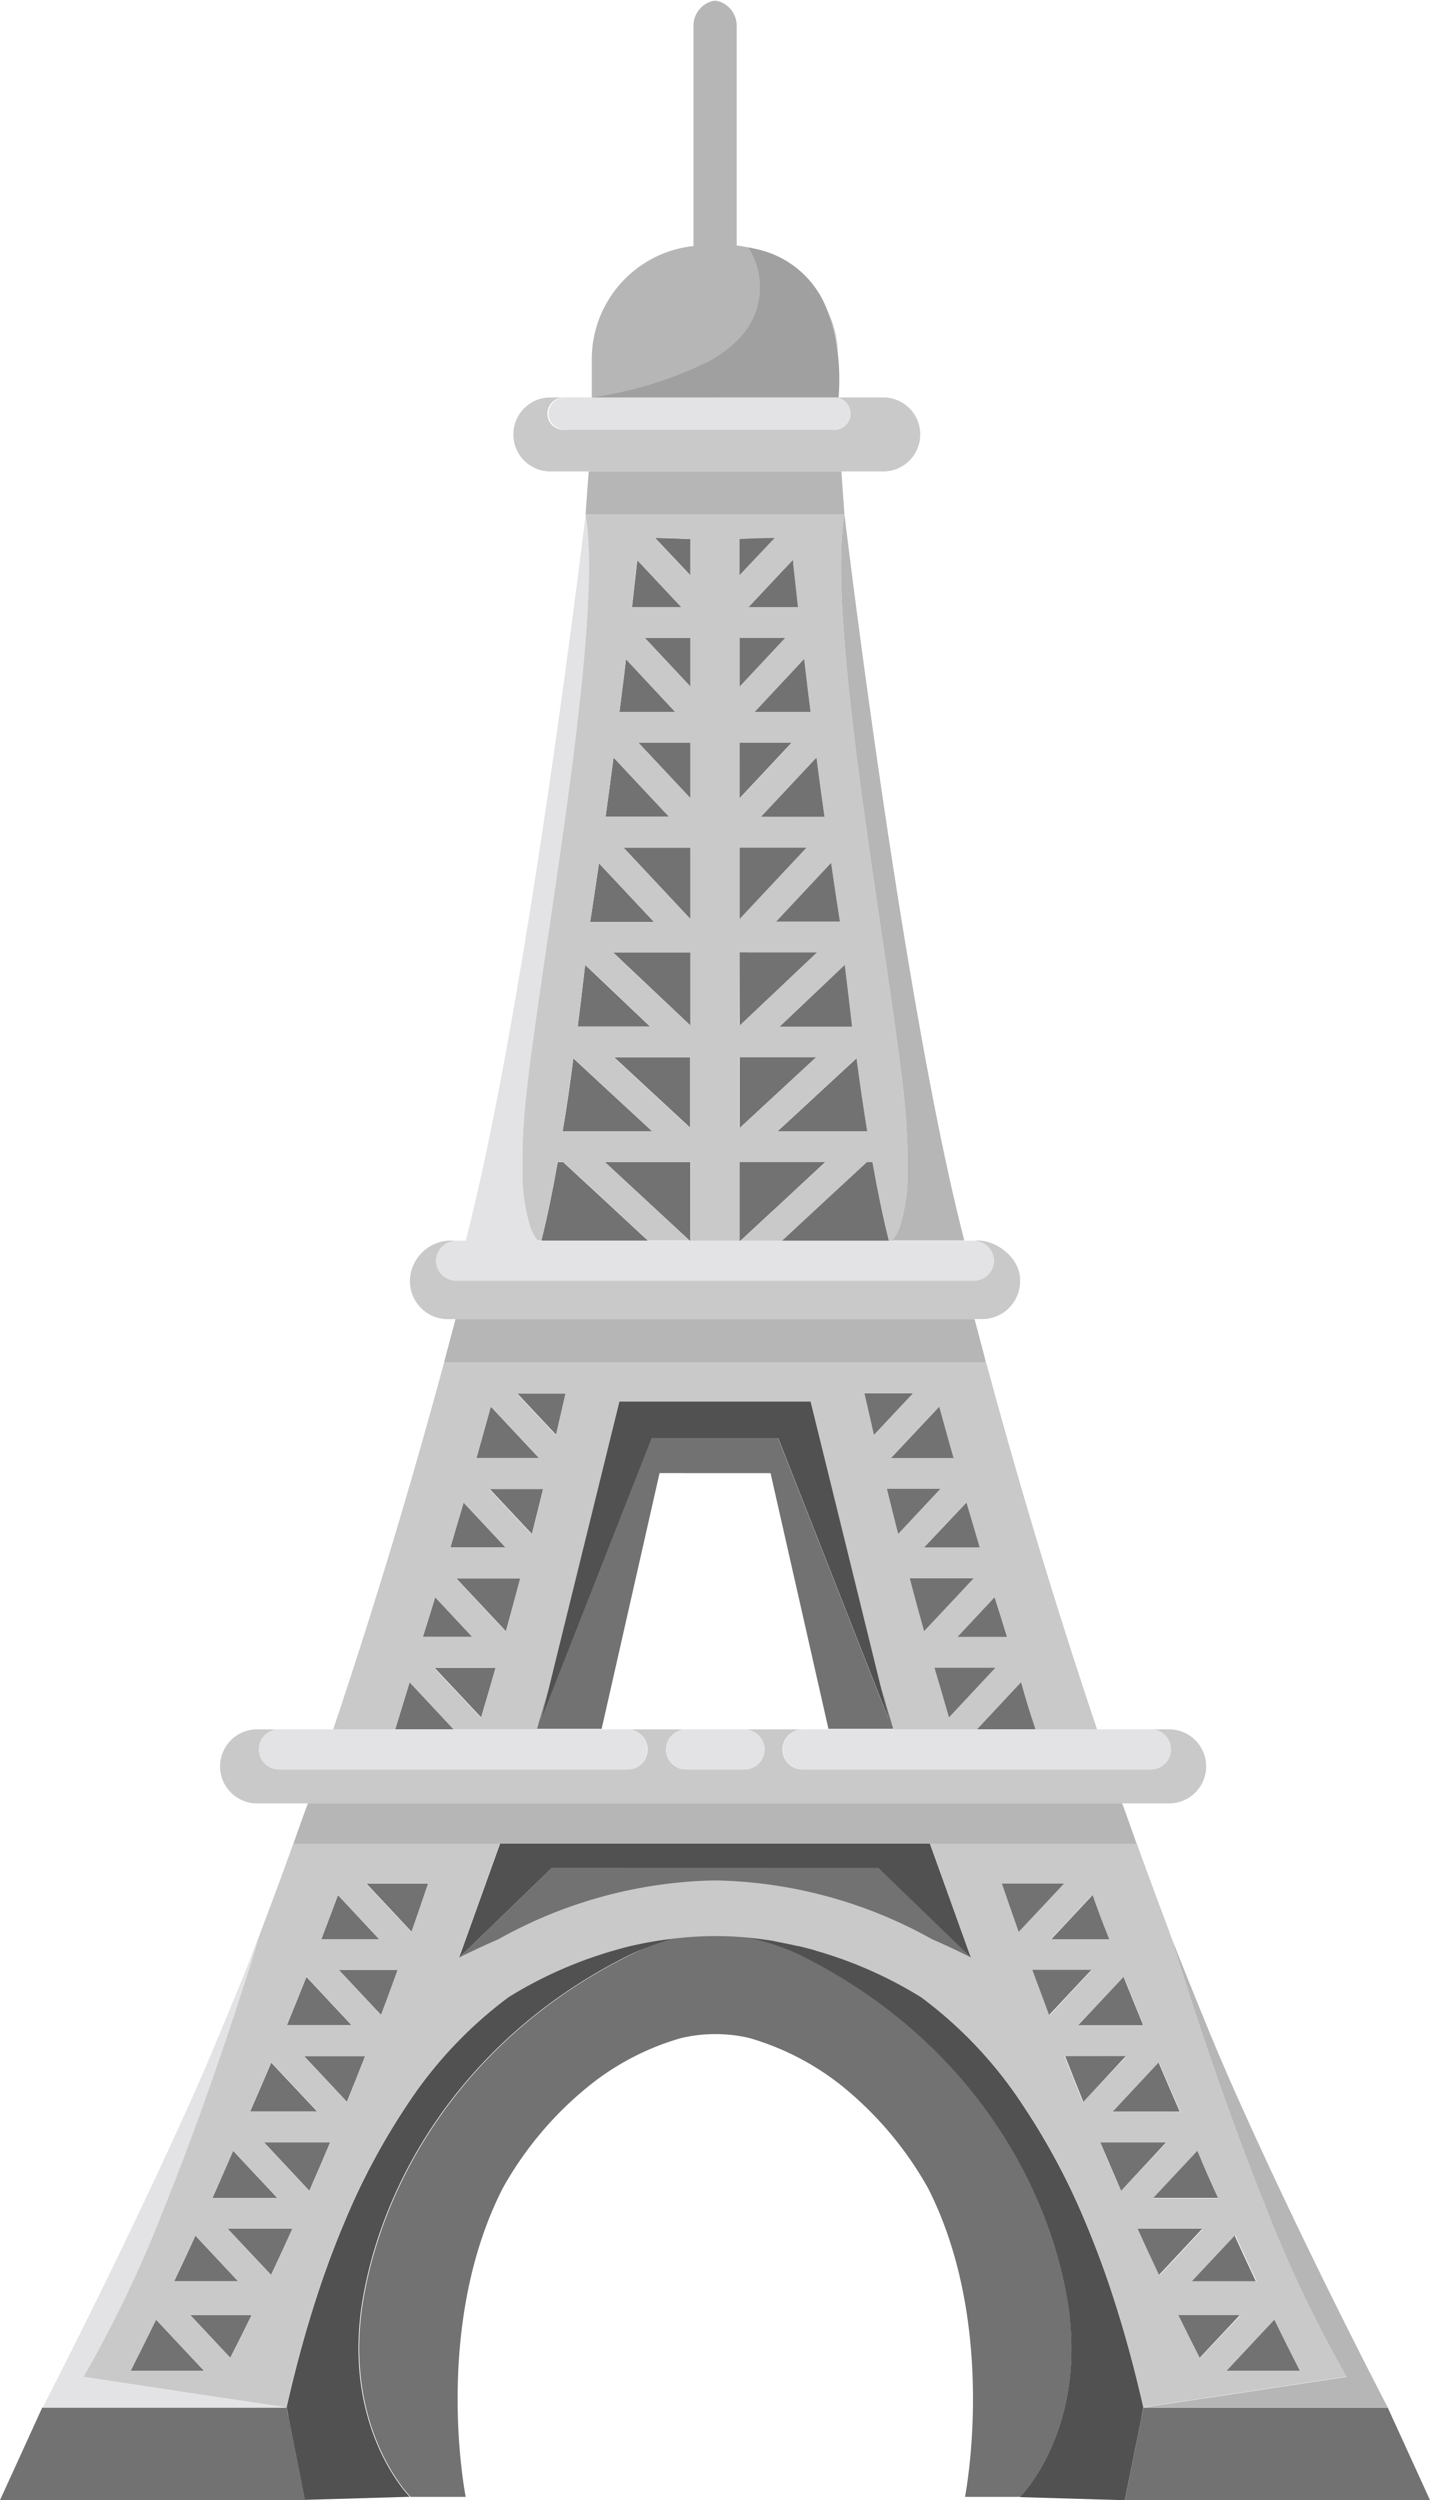 <svg id="Layer_2" data-name="Layer 2" xmlns="http://www.w3.org/2000/svg" viewBox="0 0 162.22 283.51"><defs><style>.cls-1{fill:#727272;}.cls-2{fill:#c9c9c9;}.cls-3{fill:#515151;}.cls-4{fill:#b6b6b7;}.cls-5{fill:#e3e3e5;}.cls-6{fill:#a0a0a0;}</style></defs><path class="cls-1" d="M95.62,248q-1.16,2.67-2.34,5.34h7.34Z" transform="translate(-69.17 -4.1)"/><path class="cls-1" d="M109.07,233.77l-5.14-5.49c-.74,1.87-1.49,3.7-2.22,5.49Z" transform="translate(-69.17 -4.1)"/><path class="cls-1" d="M97.54,243.56h7.62L99.94,238Q98.73,240.86,97.54,243.56Z" transform="translate(-69.17 -4.1)"/><path class="cls-1" d="M99.92,262.07q1.23-2.61,2.42-5.23H95Z" transform="translate(-69.17 -4.1)"/><path class="cls-1" d="M105.62,224h6.56l-4.67-5Q106.57,221.52,105.62,224Z" transform="translate(-69.17 -4.1)"/><path class="cls-1" d="M114,200.21h6.64l-5-5.35Q114.81,197.55,114,200.21Z" transform="translate(-69.17 -4.1)"/><path class="cls-1" d="M95.29,271.47c.83-1.61,1.63-3.22,2.42-4.84H90.76Z" transform="translate(-69.17 -4.1)"/><path class="cls-1" d="M84,272.93h8.3l-5.42-5.78C85.89,269.08,84.92,271,84,272.93Z" transform="translate(-69.17 -4.1)"/><path class="cls-1" d="M104.26,252.53q1.2-2.73,2.36-5.48H99.13Z" transform="translate(-69.17 -4.1)"/><path class="cls-1" d="M129.51,178.05q.66-2.62,1.28-5.12h-6.08Z" transform="translate(-69.17 -4.1)"/><path class="cls-1" d="M96.18,262.79l-4.84-5.17q-1.19,2.6-2.41,5.17Z" transform="translate(-69.17 -4.1)"/><path class="cls-1" d="M126.56,189.08q.85-3.08,1.64-6h-7.27Z" transform="translate(-69.17 -4.1)"/><path class="cls-1" d="M123.75,198.85q.85-2.86,1.65-5.64h-6.94Z" transform="translate(-69.17 -4.1)"/><path class="cls-1" d="M107.58,227.48l4.81,5.12q1-2.57,1.9-5.12Z" transform="translate(-69.17 -4.1)"/><path class="cls-1" d="M126.53,179.58l-4.77-5.09c-.48,1.66-1,3.35-1.5,5.09Z" transform="translate(-69.17 -4.1)"/><path class="cls-1" d="M124.85,163.61c-.52,1.86-1.06,3.81-1.63,5.83h7.09Z" transform="translate(-69.17 -4.1)"/><path class="cls-1" d="M117.74,217.69h-7l5.14,5.49C116.49,221.34,117.12,219.5,117.74,217.69Z" transform="translate(-69.17 -4.1)"/><path class="cls-1" d="M108.52,242.44c.71-1.73,1.39-3.45,2.07-5.18h-6.92Z" transform="translate(-69.17 -4.1)"/><path class="cls-1" d="M133.34,162.1h-5.5l4.42,4.71C132.64,165.18,133,163.6,133.34,162.1Z" transform="translate(-69.17 -4.1)"/><path class="cls-1" d="M118.54,185.22c-.45,1.48-.92,3-1.4,4.5h5.61Z" transform="translate(-69.17 -4.1)"/><path class="cls-1" d="M150.11,171.15h.35l6.12,0,6.57,29h7.37q-.79-2.66-1.53-5.23l1,4.18-12.59-32H143.12l-12.59,32,1.05-4.19q-.75,2.58-1.53,5.24h7.37l6.57-29Z" transform="translate(-69.17 -4.1)"/><path class="cls-2" d="M122.21,154h57.11l1.64,4.36c-.44-1.64-.85-3.2-1.24-4.68h.89a4.29,4.29,0,0,0,4.28-4.29v-.17c0-2.36-2.5-4.45-4.86-4.45h-.2c.82.34,2.09,1.32,2.09,2.26a2.28,2.28,0,0,1-2.27,2.28H120.91a2.28,2.28,0,0,1-2.27-2.28c0-.94,1.27-1.91,2.1-2.25h-.53a4.67,4.67,0,0,0-4.54,4.45v.17a4.3,4.3,0,0,0,4.29,4.29h.89c-.39,1.47-.8,3-1.24,4.66l1.64-4.34Z" transform="translate(-69.17 -4.1)"/><path class="cls-2" d="M87.91,254.08a142,142,0,0,1-9.3,19.55l4.63.7L93,275.81l6.73,1,1.93.29c.66-2.94,1.38-5.71,2.13-8.34.21-.73.43-1.44.64-2.15.1-.31.2-.63.29-.93,1-3.2,2.08-6.14,3.21-8.86l.33-.79a77,77,0,0,1,6.93-13,48.13,48.13,0,0,1,11.65-12.43,47.67,47.67,0,0,1,13.93-5.81c.34,0,.65-.07.91-.08.66-.18,1.34-.34,2-.5a41.75,41.75,0,0,1,6.36-.53h.35a40.49,40.49,0,0,1,6.35.53c.7.16,1.38.32,2,.5.27,0,.58,0,.92.08a47.48,47.48,0,0,1,13.92,5.81A48.31,48.31,0,0,1,185.35,243a77,77,0,0,1,6.93,13l.33.79c1.12,2.72,2.19,5.66,3.2,8.86.1.3.19.62.29.93.22.71.43,1.42.64,2.15.76,2.63,1.47,5.4,2.14,8.34l1.92-.29,6.74-1,9.79-1.48,4.62-.7a143.14,143.14,0,0,1-9.3-19.55c-4.35-10.82-8.13-22.31-10.49-29.89-.14-.4-.27-.79-.4-1.18q-1.89-5-3.64-9.85H174.67l4.63,12.92-.55-.53.11.3c-.66-.33-2-1-4-1.83a52.21,52.21,0,0,0-24.42-6.68h-.35A52.18,52.18,0,0,0,125.69,224c-1.94.83-3.33,1.5-4,1.83l.1-.3-.55.53,4.64-12.92H102.45q-1.76,4.91-3.66,9.9l-.39,1.13C96,231.77,92.26,243.26,87.91,254.08Zm7.38,17.39-4.53-4.84h6.95C96.92,268.25,96.12,269.86,95.29,271.47Zm.89-8.68H88.93q1.23-2.58,2.41-5.17ZM95.62,248l5,5.34H93.28Q94.46,250.68,95.62,248Zm8.64,4.52-5.13-5.48h7.49Q105.46,249.8,104.26,252.53Zm-6.72-9q1.18-2.7,2.4-5.57l5.22,5.57Zm11.53-9.79h-7.36c.73-1.79,1.48-3.62,2.22-5.49Zm3.32-1.17-4.81-5.12h6.71Q113.36,230,112.39,232.6ZM99.92,262.07,95,256.84h7.32Q101.16,259.46,99.92,262.07Zm8.6-19.63-4.85-5.18h6.92C109.91,239,109.23,240.71,108.52,242.44ZM105.62,224q.94-2.46,1.89-5l4.67,5ZM84,272.93c1-1.92,1.94-3.85,2.88-5.78l5.42,5.78Zm121.32-1.46c-.82-1.61-1.62-3.22-2.42-4.84h7Zm4-13.85q1.19,2.6,2.4,5.17h-7.25ZM194,247.05h7.49l-5.14,5.48Q195.1,249.8,194,247.05Zm11,1q1.16,2.67,2.34,5.34H200Zm-9.55-4.45,5.22-5.57c.81,1.91,1.62,3.77,2.4,5.57Zm1.23-15.28q1.13,2.81,2.23,5.49h-7.37Zm-8.45,4.32q-1-2.57-1.9-5.12H193Zm8.71,4.66L192,242.44c-.7-1.73-1.39-3.45-2.06-5.18Zm8.66,19.58-4.9,5.23q-1.23-2.61-2.42-5.23ZM193.06,219q.93,2.52,1.89,5h-6.56Zm15.26,53.93,5.41-5.78q1.43,2.89,2.89,5.78Zm-18.44-55.24-5.15,5.49c-.65-1.84-1.29-3.68-1.91-5.49Zm-72.14,0c-.62,1.81-1.25,3.65-1.91,5.49l-5.14-5.49Z" transform="translate(-69.17 -4.1)"/><path class="cls-2" d="M98.59,223.59c-2.22,5.83-4.58,11.74-7.08,17.67,2.62-5.91,5-11.82,6.89-17.07C98.46,224,98.53,223.79,98.59,223.59Z" transform="translate(-69.17 -4.1)"/><path class="cls-2" d="M113.74,200.21H114q.84-2.67,1.63-5.35l5,5.35h9.44q.78-2.66,1.53-5.24l7.86-31.47h.17c0-.11,0-.23.08-.34h21.19c0,.11.05.23.08.34h.16L169,195q.73,2.58,1.53,5.23H180l5-5.35q.79,2.69,1.63,5.35h7c-5.39-16-9.59-30.49-12.58-41.59H119.54c-3,11.1-7.18,25.55-12.58,41.59h6.78Zm66.57-20.63H174l4.77-5.09C179.29,176.15,179.79,177.84,180.31,179.58Zm-9.25-1.53c-.45-1.75-.87-3.46-1.28-5.12h6.07Zm8.57,5-5.63,6c-.56-2.05-1.11-4.05-1.63-6Zm2.39,2.15q.69,2.22,1.41,4.5h-5.62Zm-6.3-21.61c.51,1.86,1.05,3.81,1.63,5.83h-7.1Zm1.1,35.24q-.85-2.86-1.65-5.64h6.93Zm-4.09-36.75-4.42,4.71c-.38-1.63-.74-3.21-1.08-4.71Zm-47.88,1.51,5.46,5.83h-7.09C123.79,167.42,124.33,165.47,124.85,163.61Zm1.68,16h-6.27c.52-1.74,1-3.43,1.5-5.09Zm-8,5.64,4.21,4.5h-5.61C117.62,188.2,118.09,186.7,118.54,185.22Zm8,3.86-5.63-6h7.27Q127.42,186,126.56,189.08Zm2.95-11-4.8-5.12h6.08Q130.18,175.42,129.51,178.05Zm-5.76,20.8-5.29-5.64h6.94Q124.61,196,123.75,198.85Zm9.59-36.75c-.34,1.5-.7,3.08-1.08,4.71l-4.42-4.71Z" transform="translate(-69.17 -4.1)"/><path class="cls-2" d="M104.12,208.57h92.33v0L197,210c-.17-.47-.34-.94-.5-1.4H202a4.2,4.2,0,0,0,0-8.39h-2.28a2.27,2.27,0,1,1,0,4.54h-39.5a2.26,2.26,0,0,1-1.15-4.22,2.26,2.26,0,0,1,1.15-.32H153.6a2.3,2.3,0,0,1,2.28,2.27,2.28,2.28,0,0,1-2.28,2.27H147a2.26,2.26,0,0,1-1.14-4.22,2.19,2.19,0,0,1,1.14-.32h-6.64a2.19,2.19,0,0,1,1.14.32,2.26,2.26,0,0,1-1.14,4.22H100.81a2.27,2.27,0,0,1,0-4.54H98.54a4.2,4.2,0,1,0,0,8.39h5.54c-.16.43-.31.87-.47,1.31l.5-1.31Z" transform="translate(-69.17 -4.1)"/><polygon class="cls-1" points="32.72 274.07 32.71 274.01 32.52 273.02 30.44 273.02 23.16 273.02 12.61 273.02 6.56 273.02 5.33 273.02 4.79 273.02 0 283.51 34.61 283.51 34.54 283.16 32.72 274.07"/><path class="cls-1" d="M137.12,102c-.32,2.2-.66,4.43-1,6.66h7.25Z" transform="translate(-69.17 -4.1)"/><polygon class="cls-1" points="78.31 119.89 69.67 119.89 78.31 127.89 78.31 119.89"/><path class="cls-1" d="M138.77,90c-.28,2.19-.59,4.43-.9,6.71h7.19Z" transform="translate(-69.17 -4.1)"/><path class="cls-1" d="M133.05,135.88h-.61c-.59,3.34-1.21,6.36-1.86,8.91h12.09l-4.84-4.49Z" transform="translate(-69.17 -4.1)"/><polygon class="cls-1" points="78.31 104.21 78.31 96.12 70.73 96.12 78.31 104.21"/><path class="cls-1" d="M135.55,113.52c-.27,2.35-.55,4.68-.84,7h8.21Z" transform="translate(-69.17 -4.1)"/><path class="cls-1" d="M140.18,78.85c-.23,1.92-.48,3.92-.74,6h6.34Z" transform="translate(-69.17 -4.1)"/><polygon class="cls-1" points="78.31 90.5 78.31 84.23 72.43 84.23 78.31 90.5"/><polygon class="cls-1" points="68.61 131.78 74.33 137.09 74.79 137.51 78.23 140.69 78.31 140.69 78.31 131.78 68.61 131.78"/><polygon class="cls-1" points="78.31 116.28 78.31 108 78.27 108 77.47 108 69.55 108 78.31 116.28"/><polygon class="cls-1" points="78.31 77.85 78.31 72.34 73.15 72.34 78.31 77.85"/><path class="cls-1" d="M133,132.38h10.14l-8.93-8.26C133.85,127,133.45,129.76,133,132.38Z" transform="translate(-69.17 -4.1)"/><path class="cls-1" d="M137.37,100.21c0,.12,0,.24-.05.36l.38-.36Z" transform="translate(-69.17 -4.1)"/><path class="cls-1" d="M141.42,68.05c-.17,1.52-.35,3.16-.55,4.89h5.59l-3.82-4.07-1.17-1.25C141.45,67.76,141.43,67.9,141.42,68.05Z" transform="translate(-69.17 -4.1)"/><path class="cls-1" d="M147.49,65.22c-.88,0-2.45-.11-4-.12l4,4.24Z" transform="translate(-69.17 -4.1)"/><path class="cls-3" d="M109.86,269.24a33.52,33.52,0,0,1,.57-5.05c2.71-14.57,12.93-30.77,32.51-39.51a9.52,9.52,0,0,0-1.23,0c-.26,0-.57,0-.91.08a47.67,47.67,0,0,0-13.93,5.81A48.13,48.13,0,0,0,115.22,243a77,77,0,0,0-6.93,13l-.33.79c-1.13,2.72-2.2,5.66-3.21,8.86-.09.3-.19.62-.29.93-.21.71-.43,1.42-.64,2.15-.75,2.63-1.47,5.4-2.13,8.34l.19,1,0,.07,1.81,9.09.07.35,3.15-.09,8.74-.26S109.43,281,109.86,269.24Z" transform="translate(-69.17 -4.1)"/><path class="cls-2" d="M136.3,57.56h32.86a4.2,4.2,0,1,0,0-8.39h-5.33a1.61,1.61,0,0,1,.44.06,1.83,1.83,0,0,1,0,3.55,1.61,1.61,0,0,1-.44.06H133.24a1.84,1.84,0,1,1,0-3.67H131.4a4.2,4.2,0,0,0,0,8.39h4.9Z" transform="translate(-69.17 -4.1)"/><polygon class="cls-4" points="68.01 58.36 69.64 58.36 72.84 58.36 78.31 58.36 80.94 58.36 81.29 58.36 83.91 58.36 89.38 58.36 92.58 58.36 94.21 58.36 95.8 58.36 95.67 56.63 95.45 53.47 95.35 53.47 95.1 53.47 92.1 53.47 88.89 53.47 81.29 53.47 80.94 53.47 73.34 53.47 70.12 53.47 67.13 53.47 66.87 53.47 66.78 53.47 66.55 56.62 66.43 58.36 68.01 58.36"/><polygon class="cls-4" points="54.56 154.53 55.41 154.53 57.03 154.53 64.93 154.53 71.5 154.53 80.94 154.53 81.29 154.53 90.72 154.53 97.29 154.53 105.2 154.53 106.81 154.53 107.66 154.53 110.33 154.53 111.85 154.53 111.79 154.29 110.55 149.61 51.68 149.61 50.44 154.27 50.37 154.53 51.9 154.53 54.56 154.53"/><polygon class="cls-4" points="35.53 209.07 38.39 209.07 40.1 209.07 40.46 209.07 45.54 209.07 49.95 209.07 50.09 209.07 52.25 209.07 52.7 209.07 56.73 209.07 56.84 209.07 80.94 209.07 81.29 209.07 105.38 209.07 105.49 209.07 109.52 209.07 109.97 209.07 112.14 209.07 112.28 209.07 116.68 209.07 121.76 209.07 122.12 209.07 123.83 209.07 126.69 209.07 128.31 209.07 128.94 209.07 127.82 205.91 127.28 204.5 127.28 204.48 127.26 204.48 125.09 204.48 120.98 204.48 120.5 204.48 120.16 204.48 116.58 204.48 110.65 204.48 107.86 204.48 103.91 204.48 81.29 204.48 80.94 204.48 58.32 204.48 54.36 204.48 51.58 204.48 45.65 204.48 42.06 204.48 41.72 204.48 41.24 204.48 37.13 204.48 34.96 204.48 34.95 204.48 34.94 204.5 34.44 205.81 33.28 209.07 33.91 209.07 35.53 209.07"/><path class="cls-5" d="M75.73,277.12h26l-1.93-.29-6.73-1-9.79-1.48-4.63-.7a142,142,0,0,0,9.3-19.55c4.35-10.82,8.13-22.31,10.49-29.89-2.11,5-4.51,11.08-7.13,17C83.34,259.08,74,277.12,74,277.12h1.76Z" transform="translate(-69.17 -4.1)"/><path class="cls-5" d="M98.54,202.48a2.27,2.27,0,0,0,2.27,2.27h39.51a2.26,2.26,0,0,0,1.14-4.22,2.19,2.19,0,0,0-1.14-.32H100.81A2.27,2.27,0,0,0,98.54,202.48Z" transform="translate(-69.17 -4.1)"/><path class="cls-5" d="M118.64,147.06a2.28,2.28,0,0,0,2.27,2.28h58.74a2.27,2.27,0,0,0,.87-4.37,2.12,2.12,0,0,0-.87-.18h-49.5a4,4,0,0,1-.32-.44,5.66,5.66,0,0,1-.48-1,20.73,20.73,0,0,1-.91-6.36,70.25,70.25,0,0,1,.52-9.48c.31-2.84.8-6.4,1.38-10.37,1.23-8.54,2.87-19,4.06-28.78.15-1.18.28-2.35.41-3.5,1.06-9.37,1.59-17.69.79-22.37,0,0-.16,1.31-.45,3.61C133.56,78.79,127.91,122,122,144.79h-1.1a2.07,2.07,0,0,0-.86.18A2.26,2.26,0,0,0,118.64,147.06Z" transform="translate(-69.17 -4.1)"/><polygon class="cls-3" points="73.94 163.07 80.94 163.07 81.29 163.07 88.28 163.07 100.86 195.06 99.82 190.88 91.95 158.94 70.27 158.94 62.4 190.88 61.36 195.06 73.94 163.07"/><path class="cls-4" d="M163,39.24A18.55,18.55,0,0,1,164.23,44,12.58,12.58,0,0,0,163,39.24Z" transform="translate(-69.17 -4.1)"/><path class="cls-4" d="M150.46,49.17h13.81V49H138a31.7,31.7,0,0,0,11.41-3.83c.25-.13.48-.27.71-.41l.35-.21a13.87,13.87,0,0,0,2.25-1.76,8.32,8.32,0,0,0,1.42-10.57l.72.14a13.48,13.48,0,0,0-2.12-.42V7a2.89,2.89,0,0,0-2.27-2.81v0h-.35v0A2.88,2.88,0,0,0,147.84,7v25a12.91,12.91,0,0,0-11.54,12.8v4.44h14.16Z" transform="translate(-69.17 -4.1)"/><path class="cls-1" d="M198.86,233.77q-1.11-2.69-2.23-5.49l-5.14,5.49Z" transform="translate(-69.17 -4.1)"/><path class="cls-1" d="M195.4,243.56H203c-.78-1.8-1.59-3.66-2.4-5.57Z" transform="translate(-69.17 -4.1)"/><path class="cls-1" d="M205.55,256.84h-7.32q1.19,2.63,2.42,5.23Z" transform="translate(-69.17 -4.1)"/><path class="cls-1" d="M172.73,162.1h-5.5c.34,1.5.7,3.08,1.08,4.71Z" transform="translate(-69.17 -4.1)"/><path class="cls-1" d="M201.44,247.05H194q1.16,2.74,2.35,5.48Z" transform="translate(-69.17 -4.1)"/><path class="cls-1" d="M202.85,266.63c.8,1.62,1.6,3.23,2.42,4.84l4.54-4.84Z" transform="translate(-69.17 -4.1)"/><path class="cls-1" d="M188.18,232.6l4.8-5.12h-6.7Q187.21,230,188.18,232.6Z" transform="translate(-69.17 -4.1)"/><path class="cls-1" d="M196.89,237.26H190c.67,1.73,1.36,3.45,2.06,5.18Z" transform="translate(-69.17 -4.1)"/><path class="cls-1" d="M205,248l-5,5.34h7.34Q206.11,250.68,205,248Z" transform="translate(-69.17 -4.1)"/><path class="cls-1" d="M185,194.86l-5,5.35h6.64Q185.75,197.54,185,194.86Z" transform="translate(-69.17 -4.1)"/><path class="cls-1" d="M171.06,178.05l4.79-5.12h-6.07C170.19,174.59,170.61,176.3,171.06,178.05Z" transform="translate(-69.17 -4.1)"/><path class="cls-1" d="M195,224q-1-2.46-1.89-5l-4.67,5Z" transform="translate(-69.17 -4.1)"/><path class="cls-1" d="M208.32,272.93h8.3q-1.47-2.88-2.89-5.78Z" transform="translate(-69.17 -4.1)"/><path class="cls-1" d="M177.35,169.44c-.58-2-1.12-4-1.63-5.83l-5.47,5.83Z" transform="translate(-69.17 -4.1)"/><path class="cls-1" d="M211.63,262.79q-1.22-2.58-2.4-5.17l-4.85,5.17Z" transform="translate(-69.17 -4.1)"/><path class="cls-1" d="M182,185.22l-4.21,4.5h5.62Q182.71,187.44,182,185.22Z" transform="translate(-69.17 -4.1)"/><path class="cls-1" d="M184.73,223.18l5.15-5.49h-7.06C183.44,219.5,184.08,221.34,184.73,223.18Z" transform="translate(-69.17 -4.1)"/><path class="cls-1" d="M176.82,198.85l5.28-5.64h-6.93Q176,196,176.82,198.85Z" transform="translate(-69.17 -4.1)"/><path class="cls-1" d="M180.31,179.58c-.52-1.74-1-3.43-1.51-5.09L174,179.58Z" transform="translate(-69.17 -4.1)"/><path class="cls-1" d="M179.63,183.07h-7.26c.52,2,1.07,4,1.63,6Z" transform="translate(-69.17 -4.1)"/><path class="cls-1" d="M190.7,269.24a33.45,33.45,0,0,0-.56-5.05c-2.71-14.57-12.94-30.77-32.52-39.51a9.52,9.52,0,0,1,1.23,0c-.66-.18-1.34-.34-2-.5a40.49,40.49,0,0,0-6.35-.53h-.35a41.75,41.75,0,0,0-6.36.53c-.7.16-1.38.32-2,.5a9.52,9.52,0,0,1,1.23,0c-19.58,8.74-29.8,24.94-32.51,39.51a33.52,33.52,0,0,0-.57,5.05c-.43,11.77,5.81,18,5.81,18H122s-3.84-19.23,4.2-35a39.85,39.85,0,0,1,10.14-11.89,29.56,29.56,0,0,1,10.15-5.15,17,17,0,0,1,7.66,0,30.42,30.42,0,0,1,10.16,5.15,40,40,0,0,1,10.14,11.89c8,15.73,4.19,35,4.19,35h6.29S191.14,281,190.7,269.24Z" transform="translate(-69.17 -4.1)"/><path class="cls-1" d="M131.75,215.94l-9.94,9.61c0,.1-.51.43-.55.53.66-.33,2.49-1.23,4.43-2.06a52.18,52.18,0,0,1,24.42-6.68h.35A52.21,52.21,0,0,1,174.88,224c1.94.83,3.76,1.73,4.42,2.06,0-.1-.51-.43-.55-.53l-9.94-9.61Z" transform="translate(-69.17 -4.1)"/><path class="cls-2" d="M209.08,241.31c-2.51-5.95-4.88-11.89-7.11-17.74.06.2.13.41.19.62C204,229.46,206.45,235.38,209.08,241.31Z" transform="translate(-69.17 -4.1)"/><path class="cls-2" d="M171.21,143.32a20.33,20.33,0,0,0,.92-6.36,73.74,73.74,0,0,0-.52-9.48c-.32-2.84-.81-6.4-1.38-10.37-1.24-8.54-2.87-19-4.07-28.78-.14-1.18-.28-2.35-.41-3.5-1.06-9.37-1.59-17.69-.78-22.37H135.6c.8,4.68.27,13-.79,22.37-.13,1.15-.26,2.32-.41,3.5-1.19,9.75-2.83,20.24-4.06,28.78-.58,4-1.07,7.53-1.38,10.37a70.25,70.25,0,0,0-.52,9.48,20.73,20.73,0,0,0,.91,6.36,5.66,5.66,0,0,0,.48,1,4,4,0,0,0,.32.44h.43c.65-2.55,1.27-5.57,1.86-8.91h.61l4.78,4.42,4.84,4.49h4.73L144,141.61l-.46-.43-5.73-5.3h9.71v8.91h5.59v-8.91h.27l.12.13.14-.13h9.18l-5.73,5.3-.46.43-3.43,3.18h4.73l4.84-4.49,4.78-4.42h.6c.59,3.34,1.22,6.36,1.86,8.91h.43a2.4,2.4,0,0,0,.32-.44A5.06,5.06,0,0,0,171.21,143.32Zm-36.5-22.83c.29-2.29.57-4.62.84-7l7.37,7Zm18.37-20.28h7.58l-7.58,8.1Zm0-11.88H159l-5.88,6.27Zm-5.59,6.27-5.89-6.27h5.89Zm0,13.71-7.59-8.1h7.59Zm-.05,3.79h.05v8.28l-8.77-8.28h8.72Zm5.64,0h0l.42.4.38-.4h7.91l-8.76,8.28Zm4.13-3.49,6.24-6.66c.32,2.2.65,4.43,1,6.66ZM155.5,96.72,161.79,90q.44,3.28.91,6.71Zm-.72-11.89,5.61-6c.23,1.92.47,3.92.73,6Zm-1.7-2.89v-5.5h5.16Zm-5.59,0-5.16-5.5h5.16Zm-7.31-3.09,5.6,6h-6.34C139.7,82.77,140,80.77,140.18,78.85ZM138.77,90l6.29,6.71h-7.19C138.18,94.44,138.49,92.2,138.77,90ZM137.12,102l6.24,6.66h-7.25C136.46,106.38,136.8,104.15,137.12,102ZM165,113.52c.27,2.35.54,4.68.83,7h-8.21Zm-5.92-45.9c0,.14,0,.28.05.43.16,1.52.35,3.16.54,4.89H154.1l3.82-4.07Zm-12.64,5.32h-5.59c.2-1.73.38-3.37.55-4.89,0-.15,0-.29.05-.43l1.17,1.25Zm1,51.05v8l-8.65-8Zm5.59,0h8.65l-8.65,8Zm4-58.89-4,4.23V65.22C154,65.18,155.53,65.11,157.05,65.1Zm-9.56.12v4.12l-4-4.24C145,65.11,146.61,65.18,147.49,65.22ZM133,132.38c.42-2.62.82-5.39,1.21-8.26l8.93,8.26Zm24.36,0,8.94-8.26c.38,2.87.79,5.64,1.21,8.26Z" transform="translate(-69.17 -4.1)"/><polygon class="cls-1" points="157.43 273.02 156.89 273.02 155.67 273.02 149.61 273.02 139.06 273.02 131.78 273.02 129.71 273.02 129.51 274.01 129.5 274.07 127.68 283.16 127.61 283.51 162.22 283.51 157.43 273.02"/><path class="cls-1" d="M159.69,72.94c-.19-1.73-.38-3.37-.54-4.89,0-.15,0-.29-.05-.43l-1.18,1.25-3.82,4.07Z" transform="translate(-69.17 -4.1)"/><path class="cls-1" d="M157.21,108.61h7.24c-.35-2.23-.68-4.46-1-6.66Z" transform="translate(-69.17 -4.1)"/><path class="cls-1" d="M165,113.52l-7.38,7h8.21C165.56,118.2,165.29,115.87,165,113.52Z" transform="translate(-69.17 -4.1)"/><polygon class="cls-1" points="84.76 108 83.95 108 83.91 108 83.91 116.28 92.67 108 84.76 108"/><polygon class="cls-1" points="83.91 119.89 83.91 127.89 92.56 119.89 83.91 119.89"/><polygon class="cls-1" points="83.91 84.23 83.91 90.5 89.79 84.23 83.91 84.23"/><path class="cls-1" d="M167.52,135.88l-4.78,4.42-4.84,4.49H170c-.64-2.55-1.27-5.57-1.86-8.91Z" transform="translate(-69.17 -4.1)"/><path class="cls-1" d="M155.5,96.72h7.2q-.48-3.42-.91-6.71Z" transform="translate(-69.17 -4.1)"/><polygon class="cls-1" points="83.91 77.85 89.07 72.34 83.91 72.34 83.91 77.85"/><path class="cls-1" d="M154.78,84.83h6.34c-.26-2.06-.5-4.06-.73-6Z" transform="translate(-69.17 -4.1)"/><polygon class="cls-1" points="83.91 96.12 83.91 104.21 91.49 96.12 83.91 96.12"/><path class="cls-1" d="M166.33,124.12l-8.94,8.26h10.15C167.12,129.76,166.71,127,166.33,124.12Z" transform="translate(-69.17 -4.1)"/><path class="cls-1" d="M157.05,65.1c-1.52,0-3.09.08-4,.12v4.11Z" transform="translate(-69.17 -4.1)"/><polygon class="cls-1" points="87.89 137.09 93.61 131.78 84.18 131.78 83.91 131.78 83.91 140.69 84 140.69 87.43 137.51 87.89 137.09"/><path class="cls-3" d="M198.67,278.17v-.07l.2-1c-.67-2.94-1.38-5.71-2.14-8.34-.21-.73-.42-1.44-.64-2.15-.1-.31-.19-.63-.29-.93-1-3.2-2.08-6.14-3.2-8.86l-.33-.79a77,77,0,0,0-6.93-13,48.31,48.31,0,0,0-11.66-12.43,47.48,47.48,0,0,0-13.92-5.81c-.34,0-.65-.07-.92-.08a9.52,9.52,0,0,0-1.23,0c19.58,8.74,29.81,24.94,32.52,39.51a33.45,33.45,0,0,1,.56,5.05c.44,11.77-5.81,18-5.81,18l8.75.26,3.14.09.07-.35Z" transform="translate(-69.17 -4.1)"/><polygon class="cls-3" points="81.29 209.07 80.94 209.07 56.84 209.07 56.73 209.07 52.09 221.98 52.64 221.45 62.58 211.84 99.64 211.84 109.58 221.45 110.13 221.98 105.49 209.07 105.38 209.07 81.29 209.07"/><path class="cls-4" d="M212.65,254.08a143.14,143.14,0,0,0,9.3,19.55l-4.62.7-9.79,1.48-6.74,1-1.92.29H226.6s-9.67-18.49-17.59-36.38c-2.63-5.93-4.69-11.28-6.85-16.55C204.52,231.77,208.3,243.26,212.65,254.08Z" transform="translate(-69.17 -4.1)"/><path class="cls-4" d="M165.75,84.83c.13,1.15.27,2.32.41,3.5,1.2,9.75,2.83,20.24,4.07,28.78.57,4,1.06,7.53,1.38,10.37a73.74,73.74,0,0,1,.52,9.48,20.33,20.33,0,0,1-.92,6.36,5.06,5.06,0,0,1-.48,1,2.4,2.4,0,0,1-.32.44h8.15c-5.91-22.85-11.56-66-13.15-78.74-.29-2.29-.44-3.59-.44-3.59C164.16,67.14,164.69,75.46,165.75,84.83Z" transform="translate(-69.17 -4.1)"/><path class="cls-5" d="M186.83,200.21H160.25a2.3,2.3,0,0,0-2.28,2.27,2.28,2.28,0,0,0,2.28,2.27h39.5a2.27,2.27,0,1,0,0-4.54H186.83Z" transform="translate(-69.17 -4.1)"/><path class="cls-5" d="M150.11,200.21H147a2.19,2.19,0,0,0-1.14.32,2.26,2.26,0,0,0,1.14,4.22h6.64a2.26,2.26,0,0,0,1.15-4.22,2.26,2.26,0,0,0-1.15-.32h-3.49Z" transform="translate(-69.17 -4.1)"/><path class="cls-5" d="M131.4,51a1.84,1.84,0,0,0,1.84,1.83h30.59a1.61,1.61,0,0,0,.44-.06,1.83,1.83,0,0,0,0-3.55,1.61,1.61,0,0,0-.44-.06H133.24A1.85,1.85,0,0,0,131.4,51Z" transform="translate(-69.17 -4.1)"/><path class="cls-6" d="M152.71,42.78a13.87,13.87,0,0,1-2.25,1.76l-.35.21c-.23.14-.46.28-.71.41a43.09,43.09,0,0,1-13.1,4l28,0a25,25,0,0,0-.12-5.22A18.55,18.55,0,0,0,163,39.24a11.05,11.05,0,0,0-8.19-6.93c-.23-.05-.5-.12-.74-.15A8.36,8.36,0,0,1,152.71,42.78Z" transform="translate(-69.17 -4.1)"/><path class="cls-3" d="M138.43,225.44a32.44,32.44,0,0,1,6.9-1.44,32.7,32.7,0,0,0-6.29,2.54C136.05,228.18,138.43,225.44,138.43,225.44Z" transform="translate(-69.17 -4.1)"/><path class="cls-3" d="M161.62,225.27a47.47,47.47,0,0,0-7.44-1.41,28,28,0,0,1,6.8,2.41C164,227.91,161.62,225.27,161.62,225.27Z" transform="translate(-69.17 -4.1)"/></svg>